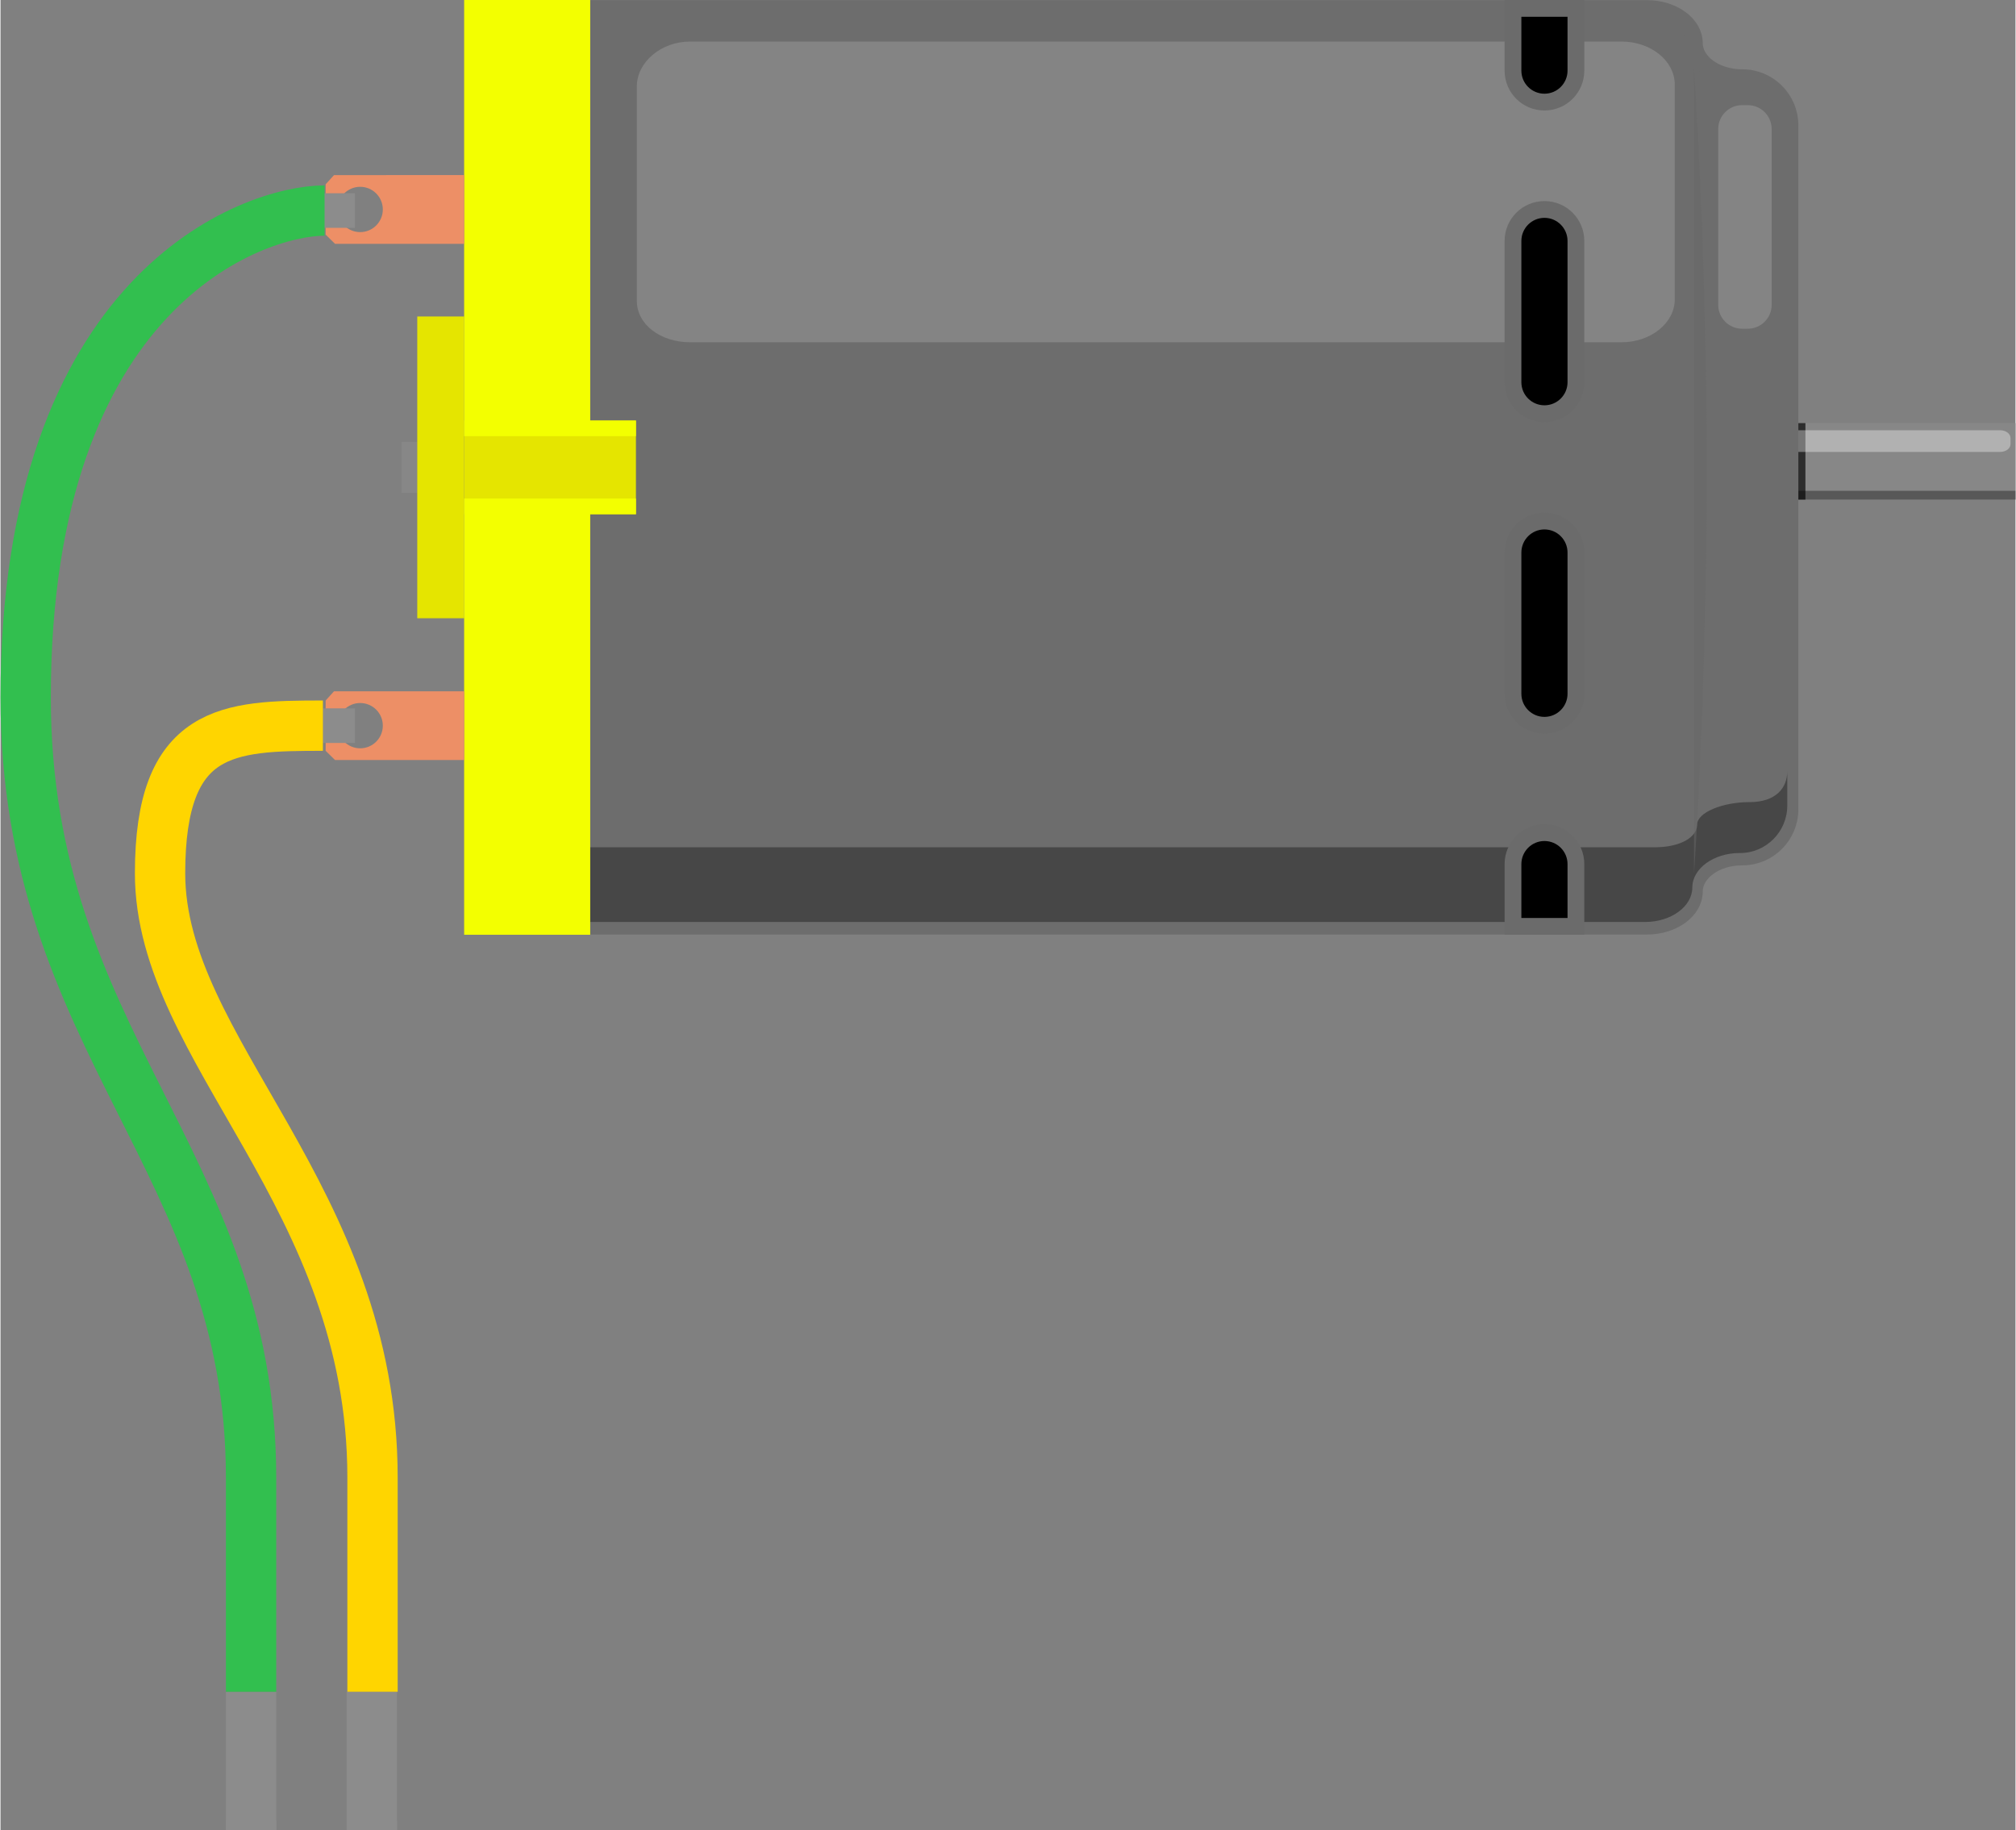 <?xml version="1.0" encoding="UTF-8"?><!DOCTYPE svg  PUBLIC '-//W3C//DTD SVG 1.1 Basic//EN'  'http://www.w3.org/Graphics/SVG/1.1/DTD/svg11-basic.dtd'><svg baseProfile="basic" height="1.515in" id="Layer_1" version="1.1" viewBox="0 0 120.132 109.103" width="1.669in" x="0px" xml:space="preserve" xmlns="http://www.w3.org/2000/svg" xmlns:xlink="http://www.w3.org/1999/xlink" y="0px">

<rect x="0" y="0" width="120.132" height="109.103" fill="#808080" stroke="none"/>

<rect fill="#8C8C8C" height="8.256" id="connector0pin" width="3" x="13.439" y="100.847"/>
<rect fill="#8C8C8C" height="8.256" id="connector1pin" width="3" x="20.636" y="100.847"/>
<rect fill="#8C8C8C" height="0.56" id="connector0terminal" width="3" x="13.439" y="108.543"/>
<rect fill="#8C8C8C" height="0.56" id="connector1terminal" width="3" x="20.636" y="108.543"/>

<g id="breadboard">
	<g>
		<rect fill="#878787" height="4.562" width="12.975" x="107.157" y="25.221"/>
		<rect fill="#2D2D2D" height="4.562" width="0.451" x="107.157" y="25.221"/>
		<rect height="0.522" opacity="0.35" width="12.975" x="107.157" y="29.258"/>
		<path d="M119.835,26.478c0,0.255-0.275,0.461-0.617,0.461H106.78c-0.34,0-0.617-0.188-0.617-0.443    v-0.369c0-0.256,0.277-0.479,0.617-0.479h12.438c0.342,0,0.617,0.207,0.617,0.461V26.478z" fill="#FFFFFF" opacity="0.35"/>
	</g>
	<g>
		<path d="M106.687,7.465c0-1.561-1.275-2.834-2.834-2.834h-0.031c-1.561,0-2.836-0.93-2.836-2.062    c0-1.132-1.273-2.061-2.834-2.061H28.507v54.701h69.645c1.561,0,2.834-0.93,2.834-2.062s1.275-2.061,2.836-2.061h0.031    c1.559,0,2.834-1.275,2.834-2.836V7.465L106.687,7.465z" fill="#6D6D6D" stroke="#6D6D6D" stroke-width="1"/>
	</g>
	<path d="M104.28,47.815h-0.029c-1.551,0-3.102,0.606-3.102,1.346c0,0.738-0.982,1.346-2.531,1.346H34.22v4.453   h63.833c1.547,0,2.812-0.926,2.812-2.055c0-1.129,1.27-2.055,2.816-2.055h0.031c1.549,0,2.814-1.271,2.814-2.824v-2.061   C106.53,46.983,105.829,47.815,104.28,47.815z" opacity="0.35"/>
	<rect fill="#878787" height="3.041" width="0.94" x="23.905" y="26.34"/>
	<rect fill="#E5E500" height="5.584" width="10.242" x="27.642" y="25.069"/>
	<g>
		<rect fill="#E5E500" height="17.988" width="2.795" x="24.847" y="18.866"/>
		<polygon fill="#F3FF00" points="35.158,25.069 35.158,0 27.642,0 27.642,26 37.884,26 37.884,29.719 27.642,29.719 27.642,55.721     35.158,55.721 35.158,30.653 37.884,30.653 37.884,25.069   "/>
	</g>
	<path d="M101.724,28.065c0,13.27-0.758,24.021-0.758,24.021V4.047   C100.966,4.047,101.724,14.803,101.724,28.065z" fill="#686868" opacity="0.5"/>
	<path d="M99.819,17.839c0,1.417-1.425,2.564-3.181,2.564H41.119c-1.757,0-3.181-1.049-3.181-2.467   V5.144c0-1.418,1.424-2.668,3.181-2.668h55.519c1.756,0,3.181,1.15,3.181,2.568V17.839z" fill="#FFFFFF" opacity="0.16"/>
	<g opacity="0.16">
		<path d="M105.595,18.178c0,0.78-0.639,1.417-1.417,1.417h-0.352c-0.777,0-1.417-0.638-1.417-1.417V7.685    c0-0.78,0.64-1.417,1.417-1.417h0.352c0.778,0,1.417,0.638,1.417,1.417V18.178z" fill="#FFFFFF"/>
	</g>
	<g>
		<path d="M92.049,24.66c-1.034,0-1.876-0.841-1.876-1.875v-8.422c0-1.035,0.842-1.877,1.876-1.877s1.876,0.842,1.876,1.877v8.422    C93.925,23.818,93.083,24.66,92.049,24.66L92.049,24.66z"/>
		<path d="M92.049,12.986c0.759,0,1.376,0.618,1.376,1.377v8.422c0,0.76-0.617,1.375-1.376,1.375    s-1.376-0.615-1.376-1.375v-8.422C90.673,13.603,91.29,12.986,92.049,12.986 M92.049,11.986c-1.312,0-2.376,1.064-2.376,2.377    v8.422c0,1.312,1.062,2.375,2.376,2.375c1.312,0,2.376-1.062,2.376-2.375v-8.422C94.425,13.05,93.361,11.986,92.049,11.986    L92.049,11.986z" fill="#6B6B6B"/>
	</g>
	<g>
		<path d="M92.049,43.234c-1.034,0-1.876-0.842-1.876-1.876v-8.421c0-1.035,0.842-1.877,1.876-1.877s1.876,0.842,1.876,1.877v8.421    C93.925,42.392,93.083,43.234,92.049,43.234L92.049,43.234z"/>
		<path d="M92.049,31.56c0.759,0,1.376,0.618,1.376,1.377v8.421c0,0.759-0.617,1.376-1.376,1.376    s-1.376-0.617-1.376-1.376v-8.421C90.673,32.178,91.29,31.56,92.049,31.56 M92.049,30.56c-1.312,0-2.376,1.064-2.376,2.377v8.421    c0,1.312,1.062,2.376,2.376,2.376c1.312,0,2.376-1.062,2.376-2.376v-8.421C94.425,31.625,93.361,30.56,92.049,30.56L92.049,30.56z    " fill="#6B6B6B"/>
	</g>
	<g>
		<path d="M92.049,6.086c-1.034,0-1.876-0.843-1.876-1.875V0.5h3.752v3.711C93.925,5.245,93.083,6.086,92.049,6.086L92.049,6.086z"/>
		<path d="M93.425,1v3.211c0,0.758-0.617,1.375-1.376,1.375s-1.376-0.617-1.376-1.375V1H93.425 M94.425,0h-4.752    v4.211c0,1.312,1.062,2.375,2.376,2.375c1.312,0,2.376-1.063,2.376-2.375V0L94.425,0z" fill="#6B6B6B"/>
	</g>
	<g>
		<path d="M90.173,55.221V51.51c0-1.035,0.842-1.877,1.876-1.877s1.876,0.842,1.876,1.877v3.711H90.173z"/>
		<path d="M92.049,50.133c0.759,0,1.376,0.618,1.376,1.377v3.211h-2.752V51.51    C90.673,50.751,91.29,50.133,92.049,50.133 M92.049,49.133c-1.312,0-2.376,1.062-2.376,2.377v4.211h4.752V51.51    C94.425,50.198,93.361,49.133,92.049,49.133L92.049,49.133z" fill="#6B6B6B"/>
	</g>
	<g id="wires">
		<path d="M19.884,10.438l-0.5,0.548v3l0.559,0.548h7.699v-4.097L19.884,10.438L19.884,10.438z M21.443,13.836    c-0.746,0-1.35-0.604-1.35-1.35c0-0.746,0.604-1.35,1.35-1.35s1.35,0.604,1.35,1.35C22.793,13.232,22.189,13.836,21.443,13.836z" fill="#ED8F66"/>
		<path d="M19.884,41.208l-0.5,0.549v3l0.559,0.548h7.699v-4.097H19.884z M21.443,44.607    c-0.746,0-1.35-0.604-1.35-1.35s0.604-1.35,1.35-1.35s1.35,0.604,1.35,1.35S22.189,44.607,21.443,44.607z" fill="#ED8F66"/>
		<rect fill="#8C8C8C" height="2.062" width="1.919" x="19.213" y="11.52"/>
		<rect fill="#8C8C8C" height="2.062" width="1.919" x="19.213" y="42.226"/>
		<path d="M22.179,100.847V88.083c0-16.772-12.667-25.445-12.667-36.026    c0-8.66,4.045-8.8,9.709-8.8" fill="none" stroke="#FFD500" stroke-width="3"/>
		<path d="M14.938,100.847c0-4.249,0-12.764,0-12.764    C14.938,69.21,1.5,62.171,1.5,41.573c0-24.356,13.594-29.022,17.821-29.022" fill="none" stroke="#32BF4F" stroke-width="3"/>
	</g>
</g>
</svg>